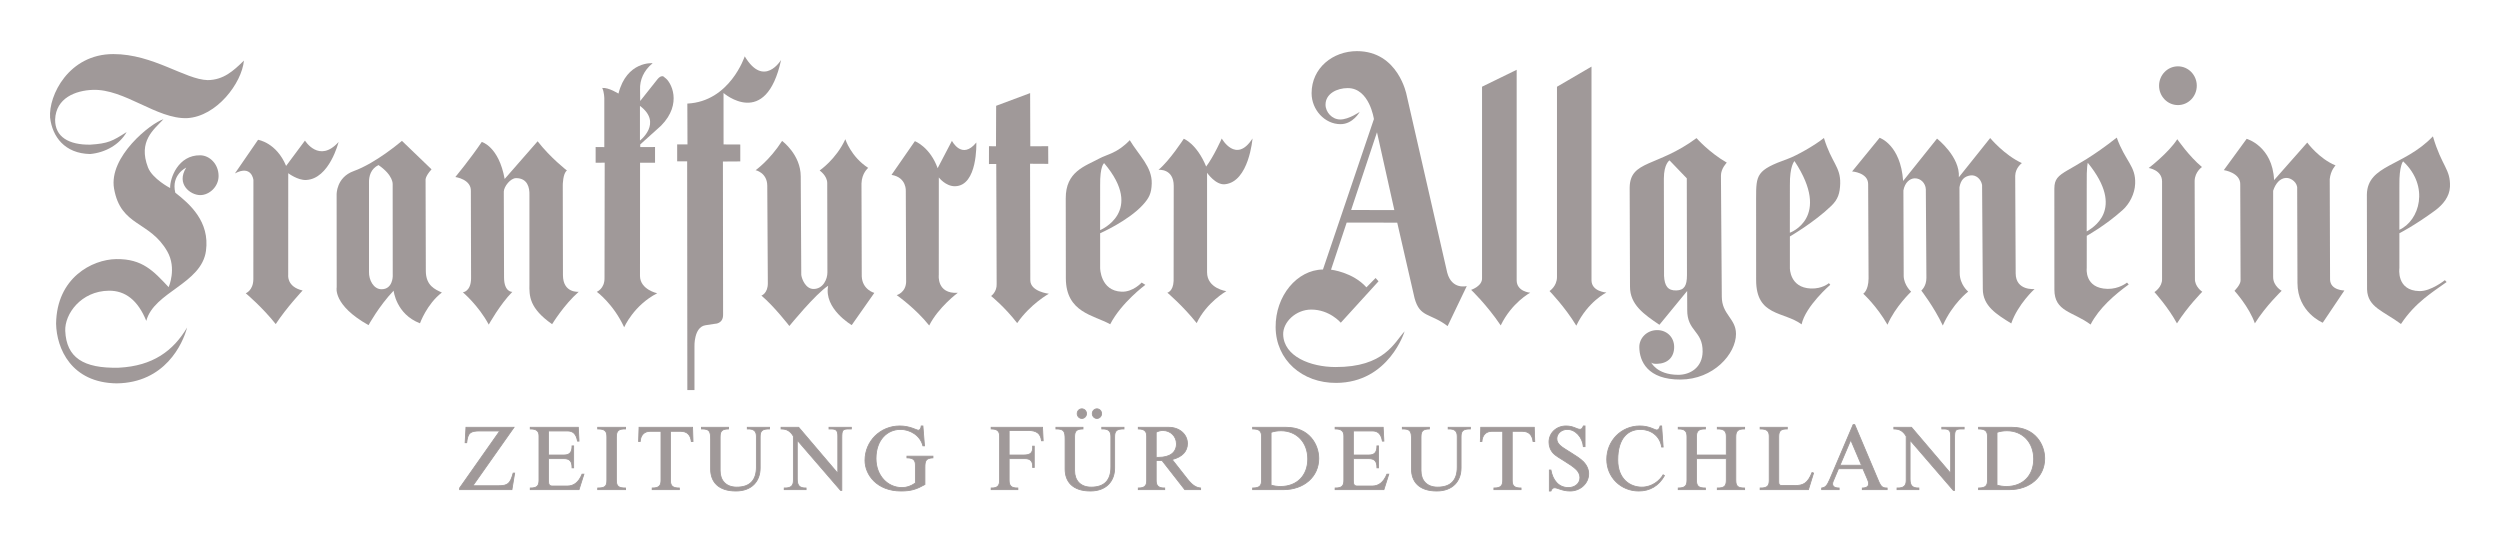 <svg width="212" height="46" viewBox="0 0 212 46" fill="none" xmlns="http://www.w3.org/2000/svg">
<g opacity="0.4">
<path d="M20.686 5.136C20.504 7.052 18.373 9.875 15.87 10.018C13.291 10.111 10.555 7.521 7.861 7.621C6.422 7.673 4.744 8.298 4.675 10.139C4.656 11.615 5.848 12.292 7.652 12.267C9.185 12.168 9.527 11.966 10.739 11.199C10.134 12.267 8.94 12.941 7.64 13.062C5.485 13.016 4.436 11.59 4.248 9.972C4.106 8.102 5.829 4.583 9.611 4.586C12.989 4.583 15.703 6.748 17.617 6.794C18.962 6.773 19.791 6.015 20.686 5.136Z" fill="#110000"/>
<path d="M16.979 13.169C17.783 13.178 18.536 13.917 18.536 14.924C18.536 15.831 17.753 16.548 16.973 16.545C16.151 16.542 14.908 15.616 15.791 14.212C15.791 14.212 14.497 14.812 14.863 16.337C16.081 17.291 17.805 18.778 17.466 21.272C17.085 24.071 13.058 24.748 12.405 27.211C11.697 25.459 10.621 24.636 9.234 24.652C6.872 24.677 5.476 26.627 5.533 28.056C5.63 30.308 7.042 31.258 10.086 31.181C12.961 31.032 14.691 29.755 15.867 27.773C15.492 29.18 13.983 32.46 9.893 32.51C6.044 32.46 4.801 29.556 4.756 27.453C4.804 23.549 7.822 21.996 9.868 21.971C12.072 21.943 13.01 22.974 14.3 24.35C14.3 24.35 15.008 22.766 14.189 21.325C12.698 18.704 10.24 19.238 9.672 15.992C9.2 13.287 12.789 10.439 13.862 10.109C13.037 10.995 11.697 11.973 12.547 14.191C12.916 15.163 14.428 15.946 14.428 15.946C14.403 15.113 15.105 13.141 16.979 13.169Z" fill="#110000"/>
<path d="M19.921 14.707L21.883 11.855C21.883 11.855 23.437 12.079 24.262 14.07L25.861 11.921C25.861 11.921 27.064 13.877 28.712 12.039C28.712 12.039 27.938 15.173 25.955 15.263C25.244 15.294 24.443 14.688 24.443 14.688L24.44 23.317C24.44 23.317 24.301 24.32 25.662 24.634C25.662 24.634 24.304 26.075 23.382 27.482C22.224 26.025 20.84 24.87 20.84 24.87C20.84 24.87 21.477 24.634 21.484 23.674L21.49 15.26C21.49 15.26 21.348 13.949 19.921 14.707Z" fill="#110000"/>
<path fill-rule="evenodd" clip-rule="evenodd" d="M34.084 11.945C34.084 11.945 31.905 13.821 29.994 14.508C28.507 15.042 28.546 16.496 28.546 16.496L28.552 24.36C28.552 24.36 28.198 25.866 31.252 27.572C31.252 27.572 32.129 25.96 33.38 24.649C33.38 24.649 33.583 26.64 35.614 27.416C35.614 27.416 36.198 25.779 37.471 24.807C36.896 24.543 36.113 24.227 36.11 22.975L36.089 15.284C36.089 15.284 36.025 14.989 36.594 14.359L34.084 11.945ZM32.095 13.998C31.457 14.312 31.27 14.921 31.291 15.527V23.049C31.27 23.726 31.669 24.528 32.355 24.528C33.298 24.528 33.304 23.438 33.304 23.438L33.298 15.623C33.298 15.623 33.371 14.871 32.095 13.998Z" fill="#110000"/>
<path d="M40.854 12.036C39.904 13.447 38.614 15.012 38.614 15.012C38.614 15.012 39.983 15.198 39.929 16.223L39.947 23.6C39.938 24.731 39.251 24.787 39.251 24.787C39.251 24.787 40.573 25.895 41.446 27.526C41.446 27.526 42.405 25.799 43.445 24.752C43.445 24.752 42.743 24.787 42.743 23.522L42.722 16.245C42.74 15.81 43.288 15.105 43.762 15.105C44.733 15.105 44.917 15.906 44.896 16.54V24.081C44.875 25.103 44.878 26.131 46.819 27.492C46.819 27.492 47.822 25.84 49.077 24.743C49.077 24.743 47.738 24.883 47.738 23.327L47.723 15.714C47.723 15.714 47.723 14.704 48.076 14.459C48.076 14.459 46.673 13.378 45.591 11.98L42.795 15.177C42.299 12.418 40.854 12.036 40.854 12.036Z" fill="#110000"/>
<path fill-rule="evenodd" clip-rule="evenodd" d="M56.369 6.579C56.094 6.235 55.725 6.756 55.725 6.756L54.289 8.564L54.277 7.586C54.247 6.791 54.579 5.98 55.347 5.359C55.347 5.359 53.149 5.157 52.445 7.937C52.445 7.937 51.611 7.406 51.069 7.458C51.239 7.809 51.245 8.337 51.245 8.337V12.475L50.51 12.468V13.801L51.278 13.795L51.263 23.591C51.269 24.492 50.607 24.746 50.607 24.746C50.607 24.746 52.004 25.75 52.929 27.753C52.929 27.753 53.733 25.893 55.731 24.868C55.731 24.868 54.295 24.566 54.271 23.414L54.277 13.798L55.547 13.801V12.468L54.295 12.472L54.292 12.248L56.055 10.661C57.911 8.782 56.901 6.906 56.369 6.579ZM54.268 8.98V11.919C54.268 11.919 56.212 10.431 54.268 8.98Z" fill="#110000"/>
<path d="M63.153 4.777C63.153 4.777 61.902 8.61 58.286 8.784L58.298 12.247H57.424V13.679L58.271 13.682L58.286 33.076H58.891V29.371C58.891 29.371 58.833 27.759 59.801 27.585L60.629 27.457C60.629 27.457 61.336 27.467 61.318 26.665L61.303 13.698L62.776 13.688V12.254L61.358 12.247L61.355 7.886C61.355 7.886 64.949 11.014 66.237 5.082C66.237 5.082 64.786 7.495 63.153 4.777Z" fill="#110000"/>
<path d="M66.322 11.951C65.26 13.603 64.075 14.432 64.075 14.432C64.075 14.432 65.043 14.628 65.064 15.731L65.112 24.014C65.115 24.887 64.568 25.067 64.568 25.067C65.635 25.959 66.938 27.645 66.938 27.645C66.938 27.645 69.139 24.937 70.228 24.232C69.838 26.179 72.226 27.568 72.226 27.568L74.143 24.837C74.143 24.837 73.121 24.57 73.076 23.43L73.054 15.572C73.076 14.675 73.623 14.237 73.623 14.237C72.153 13.289 71.685 11.805 71.685 11.805C70.902 13.51 69.505 14.457 69.505 14.457C69.505 14.457 70.149 14.895 70.149 15.526L70.164 23.095C70.17 23.679 69.795 24.505 68.988 24.505C68.326 24.505 67.996 23.679 67.948 23.316L67.903 14.973C67.903 13.1 66.322 11.951 66.322 11.951Z" fill="#110000"/>
<path d="M75.6 14.83L77.583 11.969C77.583 11.969 78.862 12.457 79.512 14.262L80.724 11.941C80.724 11.941 81.565 13.597 82.792 12.084C82.792 12.084 82.931 15.774 80.975 15.793C80.183 15.799 79.612 15.047 79.612 15.047L79.609 23.319C79.609 23.319 79.415 24.934 81.22 24.831C81.22 24.831 79.576 26.049 78.796 27.602C77.638 26.145 76.041 25.027 76.041 25.027C76.041 25.027 76.8 24.819 76.84 23.918L76.812 16.212C76.812 16.212 76.903 15.044 75.6 14.83Z" fill="#110000"/>
<path d="M84.461 12.405L83.866 12.398L83.863 13.911L84.482 13.905L84.516 24.08C84.546 24.76 84.044 25.102 84.044 25.102C84.044 25.102 85.19 26.015 86.257 27.4C87.37 25.782 88.945 24.909 88.945 24.909C88.945 24.909 87.37 24.735 87.37 23.763L87.349 13.886L88.893 13.895L88.887 12.398L87.37 12.405L87.355 7.895L84.473 8.972L84.461 12.405Z" fill="#110000"/>
<path fill-rule="evenodd" clip-rule="evenodd" d="M95.804 11.887C94.734 13.008 93.909 13.07 93.213 13.446C92.019 14.095 90.359 14.539 90.375 16.831L90.384 23.624C90.408 26.513 92.739 26.712 94.145 27.497C95.088 25.662 97.126 24.155 97.126 24.155L96.814 23.96C96.814 23.96 96.079 24.777 95.109 24.736C93.31 24.665 93.292 22.736 93.292 22.736V19.779C93.292 19.779 95.659 18.742 96.911 17.378C97.449 16.788 97.642 16.393 97.667 15.567C97.709 14.145 96.578 13.179 95.804 11.887ZM93.631 13.834C93.631 13.834 93.268 14.045 93.292 15.72L93.289 19.515C93.289 19.515 97.113 17.947 93.631 13.834Z" fill="#110000"/>
<path d="M98.238 14.401C99.166 13.649 100.385 11.767 100.385 11.767C100.385 11.767 101.479 12.171 102.283 14.124C102.942 13.245 103.604 11.745 103.604 11.745C103.604 11.745 104.82 13.923 106.213 11.742C106.213 11.742 105.917 15.426 103.867 15.625C103.078 15.702 102.359 14.649 102.359 14.649V23.088C102.359 24.468 103.994 24.691 103.994 24.691C103.994 24.691 102.31 25.645 101.479 27.4C100.321 25.943 98.991 24.819 98.991 24.819C98.991 24.819 99.487 24.719 99.523 23.818L99.532 15.768C99.532 14.264 98.238 14.401 98.238 14.401Z" fill="#110000"/>
<path fill-rule="evenodd" clip-rule="evenodd" d="M115.304 9.486C115.304 9.486 114.385 10.132 113.654 10.132C112.955 10.132 112.402 9.507 112.405 8.871C112.408 7.939 113.382 7.47 114.289 7.47C116.133 7.47 116.508 10.098 116.508 10.098L112.187 22.854C109.993 22.879 108.148 25.087 108.173 27.755C108.197 30.52 110.416 32.489 113.321 32.47C117.79 32.442 119.111 28.097 119.111 28.097C118.237 29.041 117.4 31.144 113.227 31.125C111.138 31.116 108.862 30.231 108.814 28.364C108.786 27.32 109.881 26.252 111.196 26.252C112.756 26.252 113.699 27.367 113.699 27.367L116.898 23.854L116.65 23.575L115.873 24.367C114.715 23.075 112.871 22.869 112.871 22.869L114.198 18.875L118.485 18.881L119.954 25.28C120.408 26.957 121.281 26.522 122.757 27.653L124.383 24.258C124.383 24.258 123.123 24.603 122.724 23.121L119.28 8.054C119.28 8.054 118.588 4.339 115.069 4.336C113.046 4.336 111.223 5.746 111.223 7.908C111.223 9.299 112.33 10.529 113.675 10.529C114.739 10.529 115.304 9.486 115.304 9.486ZM116.768 11.216L114.576 17.807L118.24 17.816L116.768 11.216Z" fill="#110000"/>
<path d="M125.677 23.585C125.707 24.268 124.752 24.579 124.752 24.579C124.752 24.579 126.1 25.865 127.261 27.595C128.199 25.654 129.762 24.821 129.762 24.821C129.762 24.821 128.613 24.737 128.613 23.765V5.918L125.677 7.353V23.585Z" fill="#110000"/>
<path d="M132.032 23.499C132.029 24.285 131.4 24.679 131.4 24.679C131.4 24.679 132.712 26.033 133.671 27.617C134.65 25.57 136.225 24.806 136.225 24.806C136.225 24.806 134.959 24.735 134.959 23.763V5.648L132.032 7.357V23.499Z" fill="#110000"/>
<path fill-rule="evenodd" clip-rule="evenodd" d="M143.865 11.711C140.524 14.186 138.223 13.562 138.196 15.92L138.224 24.303C138.217 25.84 139.421 26.666 140.718 27.542L143.07 24.675L143.076 26.263C143.058 28.123 144.403 28.024 144.382 29.819C144.367 31.155 143.336 31.791 142.302 31.785C140.467 31.776 140.004 30.707 140.004 30.707C140.004 30.707 140.034 30.863 140.5 30.853C141.404 30.835 141.972 30.307 141.969 29.415C141.963 28.561 141.31 27.977 140.497 27.993C139.638 28.008 139.01 28.679 139.013 29.428C139.019 30.62 139.705 32.198 142.507 32.186C145.301 32.176 147.212 30.015 147.212 28.319C147.212 26.996 146.008 26.685 146.008 25.151L145.936 14.901C145.93 14.289 146.432 13.792 146.432 13.792C144.908 12.91 143.865 11.711 143.865 11.711ZM143.04 15.124L141.576 13.599C141.576 13.599 141.099 13.888 141.096 15.131L141.111 23.39C141.153 24.268 141.449 24.651 142.16 24.629C142.819 24.607 143.055 24.241 143.055 23.324L143.04 15.124Z" fill="#110000"/>
<path fill-rule="evenodd" clip-rule="evenodd" d="M154.67 11.699C153.893 12.33 152.336 13.209 151.595 13.473C148.95 14.423 148.917 14.796 148.917 16.83L148.92 23.747C148.92 26.847 151.266 26.387 152.775 27.506C153.11 25.959 155.208 24.148 155.208 24.148L155.09 24.011C155.09 24.011 154.528 24.505 153.558 24.465C151.759 24.393 151.783 22.735 151.783 22.735V20.051C151.783 20.051 153.863 18.843 155.293 17.458C155.864 16.905 156.025 16.392 156.049 15.566C156.091 14.144 155.308 13.805 154.67 11.699ZM152.173 13.659C152.173 13.659 151.759 14.044 151.783 15.718L151.78 19.735C151.78 19.735 155.353 18.467 152.173 13.659Z" fill="#110000"/>
<path d="M159.392 11.684L157.059 14.538C157.059 14.538 158.419 14.634 158.419 15.61L158.455 23.614C158.44 24.664 158.002 24.906 158.002 24.906C158.002 24.906 159.154 25.95 160.058 27.537C160.717 25.999 162.065 24.735 162.065 24.735C162.065 24.735 161.46 24.192 161.433 23.418L161.409 16.147C161.533 15.476 161.953 15.137 162.358 15.122C162.869 15.106 163.283 15.526 163.311 16.051L163.359 23.573C163.359 24.291 162.927 24.639 162.927 24.639C162.927 24.639 164.006 26.027 164.75 27.605C165.566 25.748 166.902 24.726 166.902 24.726C166.902 24.726 166.183 24.148 166.183 23.151L166.162 15.88C166.276 15.234 166.582 14.967 167.062 14.88C167.555 14.79 167.988 15.178 168.081 15.684L168.142 24.505C168.142 25.959 169.324 26.664 170.554 27.428C171.117 25.791 172.532 24.508 172.532 24.508C172.532 24.508 170.929 24.682 170.929 23.17L170.89 14.905C170.908 14.221 171.455 13.83 171.455 13.83C169.959 13.146 168.768 11.705 168.768 11.705L166.11 15.032C166.231 13.293 164.26 11.755 164.26 11.755L161.385 15.346C161.173 12.271 159.392 11.684 159.392 11.684Z" fill="#110000"/>
<path fill-rule="evenodd" clip-rule="evenodd" d="M179.5 11.668C175.416 14.898 174.209 14.389 174.209 16.004L174.212 24.555C174.212 26.446 175.776 26.403 177.281 27.521C177.992 26.133 179.34 24.971 180.516 24.123L180.371 23.962C180.371 23.962 179.703 24.514 178.729 24.496C176.74 24.459 176.955 22.738 176.955 22.738L176.958 19.998C176.958 19.998 178.512 19.144 179.999 17.812C180.592 17.28 181.024 16.43 181.06 15.6C181.133 14.072 180.232 13.706 179.5 11.668ZM177.045 13.805C177.045 13.805 176.933 14.047 176.955 15.721L176.952 19.629C177.378 19.362 180.304 17.809 177.045 13.805Z" fill="#110000"/>
<path fill-rule="evenodd" clip-rule="evenodd" d="M206.311 11.562C203.859 14.134 200.763 13.948 200.711 16.495L200.727 24.552C200.787 26.064 202.093 26.356 203.602 27.475C204.814 25.642 206.298 24.766 207.471 23.918L207.326 23.757C207.326 23.757 206.147 24.704 205.174 24.685C203.184 24.648 203.469 22.735 203.469 22.735V19.778C203.469 19.778 204.735 19.144 206.513 17.837C207.151 17.364 207.716 16.684 207.756 15.858C207.825 14.33 207.06 14.134 206.311 11.562ZM203.783 13.681C203.783 13.681 203.444 14.044 203.469 15.718L203.466 19.486C205.174 18.722 206.054 15.802 203.783 13.681Z" fill="#110000"/>
<path d="M190.517 11.773L188.579 14.426C188.579 14.426 190.027 14.637 189.973 15.671L190 23.756C190.027 24.129 189.483 24.66 189.483 24.66C189.483 24.66 190.726 26.015 191.212 27.422C192.144 25.934 193.486 24.66 193.486 24.66C193.486 24.66 192.763 24.263 192.763 23.492V16.175C192.969 15.538 193.356 15.116 193.846 15.088C194.311 15.063 194.852 15.513 194.801 16.016L194.825 23.996C194.825 26.49 196.969 27.366 196.969 27.366L198.804 24.632C198.804 24.632 197.613 24.632 197.589 23.704L197.561 15.19C197.64 14.426 198.054 14.028 198.054 14.028C196.636 13.444 195.654 12.09 195.654 12.09L192.842 15.274C192.712 12.382 190.517 11.773 190.517 11.773Z" fill="#110000"/>
<path d="M184.634 11.805C183.86 12.997 182.209 14.246 182.209 14.246C182.209 14.246 183.343 14.411 183.343 15.389V23.654C183.367 24.344 182.696 24.769 182.696 24.769C182.696 24.769 183.86 26.043 184.607 27.425C185.511 25.99 186.753 24.741 186.753 24.741C186.753 24.741 186.103 24.319 186.13 23.629L186.106 15.33C186.13 14.56 186.726 14.165 186.726 14.165C185.616 13.237 184.634 11.805 184.634 11.805Z" fill="#110000"/>
<path d="M183.089 7.268C183.089 6.361 183.805 5.625 184.688 5.625C185.571 5.625 186.287 6.361 186.287 7.268C186.287 8.175 185.571 8.911 184.688 8.911C183.805 8.911 183.089 8.175 183.089 7.268Z" fill="#110000"/>
<path d="M39.514 36.236L39.442 37.544H39.575C39.672 36.699 39.874 36.544 40.697 36.544H42.38L38.976 41.383V41.523H43.411L43.644 40.116H43.517C43.269 41.007 43.076 41.191 42.269 41.191H40.098L43.59 36.236H39.514ZM49.041 36.236H44.965V36.376C45.488 36.367 45.706 36.553 45.706 36.969V40.715C45.706 41.169 45.57 41.392 44.965 41.383V41.523H49.101L49.518 40.206H49.361C49.056 40.955 48.614 41.215 48.112 41.215H46.828C46.604 41.215 46.513 41.091 46.513 40.799V38.892H47.807C48.33 38.892 48.509 39.122 48.509 39.675H48.645V37.814H48.509C48.509 38.324 48.33 38.585 47.837 38.585H46.513V36.544H48.112C48.584 36.544 48.859 36.777 48.974 37.407H49.101L49.041 36.236ZM50.685 36.376C51.305 36.367 51.462 36.569 51.462 37.038V40.715C51.462 41.231 51.32 41.383 50.685 41.383V41.523H53.047V41.383C52.448 41.383 52.27 41.237 52.27 40.722V37.044C52.27 36.485 52.502 36.367 53.047 36.376V36.236H50.685V36.376ZM56.052 36.575V40.715C56.052 41.129 55.94 41.392 55.305 41.383V41.523H57.609V41.383C57.098 41.383 56.859 41.246 56.859 40.778V36.575H57.705C58.289 36.575 58.558 36.898 58.624 37.438H58.767L58.73 36.236H54.192L54.153 37.438H54.289C54.325 36.883 54.646 36.575 55.133 36.575H56.052ZM59.483 36.376C60.172 36.361 60.26 36.584 60.26 37.261V39.777C60.26 40.837 60.895 41.638 62.407 41.638C63.761 41.638 64.462 40.784 64.462 39.69V37.044C64.462 36.538 64.626 36.367 65.254 36.376V36.236H63.371V36.376C63.945 36.351 64.142 36.569 64.142 37.022V39.6C64.142 40.731 63.595 41.309 62.473 41.309C61.554 41.309 61.067 40.737 61.067 39.914V37.044C61.067 36.529 61.249 36.383 61.778 36.376V36.236H59.483V36.376ZM72.193 36.236H70.3V36.376H70.503C70.935 36.376 71.047 36.538 71.047 36.985V40.138L67.727 36.236H66.234V36.376C66.712 36.376 67.011 36.538 67.28 36.991V40.731C67.28 41.184 67.093 41.399 66.503 41.383V41.523H68.356V41.383C67.812 41.392 67.609 41.191 67.609 40.632V37.33L71.28 41.585H71.386V37.122C71.386 36.46 71.452 36.376 71.99 36.376H72.193V36.236ZM78.263 36.122H78.121C78.097 36.345 78.007 36.485 77.879 36.485C77.716 36.485 77.172 36.122 76.304 36.122C74.651 36.122 73.351 37.414 73.351 39.044C73.351 40.253 74.367 41.638 76.407 41.638C77.269 41.638 77.722 41.483 78.433 41.085V39.631C78.433 39.038 78.532 38.861 79.113 38.824V38.684H76.909V38.824C77.499 38.83 77.626 39.06 77.626 39.461V40.961C77.224 41.237 76.894 41.346 76.477 41.346C75.286 41.346 74.285 40.352 74.285 38.883C74.285 37.261 75.27 36.414 76.356 36.414C77.157 36.414 78.037 36.898 78.263 37.808H78.397L78.263 36.122ZM88.406 36.236H84.05V36.376C84.528 36.376 84.766 36.529 84.766 36.991V40.715C84.766 41.16 84.618 41.399 84.05 41.383V41.523H86.314V41.383C85.761 41.392 85.574 41.206 85.574 40.731V38.892H86.904C87.4 38.892 87.593 39.122 87.569 39.638H87.705V37.836H87.569C87.608 38.429 87.345 38.585 86.822 38.585H85.574V36.501H87.167C87.914 36.501 88.243 36.761 88.319 37.376H88.461L88.406 36.236ZM89.543 36.376C90.233 36.361 90.32 36.584 90.32 37.261V39.777C90.32 40.837 90.958 41.638 92.467 41.638C93.821 41.638 94.522 40.784 94.522 39.69V37.044C94.522 36.538 94.686 36.367 95.315 36.376V36.236H93.431V36.376C94.006 36.351 94.202 36.569 94.202 37.022V39.6C94.202 40.731 93.655 41.309 92.533 41.309C91.614 41.309 91.127 40.737 91.127 39.914V37.044C91.127 36.529 91.309 36.383 91.838 36.376V36.236H89.543V36.376ZM91.741 34.668C91.523 34.668 91.345 34.851 91.345 35.075C91.345 35.298 91.523 35.485 91.741 35.485C91.959 35.485 92.137 35.298 92.137 35.075C92.137 34.851 91.959 34.668 91.741 34.668ZM93.02 34.668C92.802 34.668 92.624 34.851 92.624 35.075C92.624 35.298 92.802 35.485 93.02 35.485C93.238 35.485 93.416 35.298 93.416 35.075C93.416 34.851 93.238 34.668 93.02 34.668ZM99.396 38.97C100.273 38.746 100.696 38.252 100.696 37.616C100.696 36.83 100.01 36.236 99.121 36.236H96.527V36.376C97.071 36.376 97.237 36.6 97.237 36.985V40.762C97.237 41.129 97.117 41.392 96.527 41.383V41.523H98.767V41.383C98.141 41.399 98.045 41.091 98.045 40.731V39.044H98.537L100.472 41.523H101.812V41.383C101.4 41.346 101.08 41.122 100.675 40.6L99.396 38.97ZM98.045 36.647C98.284 36.538 98.426 36.507 98.619 36.507C99.263 36.507 99.762 37.001 99.762 37.637C99.762 38.383 99.194 38.783 98.253 38.783H98.045V36.647ZM106.223 36.376C106.776 36.376 106.978 36.538 106.978 37.022V40.715C106.978 41.16 106.851 41.383 106.223 41.383V41.523H108.832C110.582 41.523 111.831 40.414 111.831 38.877C111.831 37.69 111.008 36.236 109.064 36.236H106.223V36.376ZM107.786 36.662C108.04 36.575 108.33 36.529 108.623 36.529C109.959 36.529 110.897 37.507 110.897 38.923C110.897 40.33 109.983 41.253 108.593 41.253C108.287 41.253 108.04 41.215 107.786 41.138V36.662ZM117.294 36.236H113.218V36.376C113.744 36.367 113.959 36.553 113.959 36.969V40.715C113.959 41.169 113.826 41.392 113.218 41.383V41.523H117.354L117.771 40.206H117.614C117.309 40.955 116.867 41.215 116.369 41.215H115.081C114.857 41.215 114.766 41.091 114.766 40.799V38.892H116.06C116.583 38.892 116.765 39.122 116.765 39.675H116.898V37.814H116.765C116.765 38.324 116.583 38.585 116.09 38.585H114.766V36.544H116.369C116.837 36.544 117.115 36.777 117.227 37.407H117.354L117.294 36.236ZM118.917 36.376C119.603 36.361 119.694 36.584 119.694 37.261V39.777C119.694 40.837 120.329 41.638 121.841 41.638C123.192 41.638 123.897 40.784 123.897 39.69V37.044C123.897 36.538 124.06 36.367 124.689 36.376V36.236H122.805V36.376C123.38 36.351 123.573 36.569 123.573 37.022V39.6C123.573 40.731 123.029 41.309 121.907 41.309C120.988 41.309 120.501 40.737 120.501 39.914V37.044C120.501 36.529 120.68 36.383 121.212 36.376V36.236H118.917V36.376ZM127.431 36.575V40.715C127.431 41.129 127.319 41.392 126.684 41.383V41.523H128.985V41.383C128.477 41.383 128.238 41.246 128.238 40.778V36.575H129.081C129.665 36.575 129.934 36.898 130.003 37.438H130.146L130.106 36.236H125.568L125.532 37.438H125.665C125.704 36.883 126.025 36.575 126.512 36.575H127.431ZM134.411 36.122H134.269C134.203 36.314 134.115 36.407 133.988 36.407C133.71 36.407 133.426 36.122 132.806 36.122C131.984 36.122 131.355 36.715 131.355 37.491C131.355 37.824 131.467 38.175 131.736 38.454C132.096 38.824 133.193 39.33 133.689 39.836C133.882 40.038 133.979 40.268 133.979 40.507C133.979 40.992 133.568 41.346 133 41.346C132.156 41.346 131.675 40.715 131.518 39.861H131.385V41.638H131.518C131.594 41.445 131.69 41.361 131.827 41.361C132.087 41.361 132.483 41.638 133.142 41.638C134.015 41.638 134.72 40.983 134.72 40.175C134.72 39.846 134.584 39.476 134.269 39.153C133.777 38.647 132.597 38.085 132.268 37.746C132.111 37.584 132.02 37.438 132.02 37.19C132.02 36.761 132.416 36.414 132.909 36.414C133.589 36.414 134.188 37.053 134.269 37.877H134.411V36.122ZM140.908 36.122H140.781C140.736 36.339 140.609 36.469 140.497 36.469C140.319 36.469 139.887 36.122 139.055 36.122C137.492 36.122 136.253 37.376 136.253 38.954C136.253 40.461 137.447 41.638 138.964 41.638C139.914 41.638 140.654 41.2 141.147 40.336L141.035 40.262C140.751 40.753 140.101 41.309 139.227 41.309C138.233 41.309 137.187 40.632 137.187 39.007C137.187 37.147 138.045 36.414 139.116 36.414C139.953 36.414 140.766 36.929 140.908 37.907H141.035L140.908 36.122ZM143.862 38.892H146.39V40.715C146.39 41.222 146.217 41.392 145.628 41.383V41.523H147.943V41.383C147.39 41.383 147.197 41.253 147.197 40.722V37.044C147.197 36.569 147.354 36.367 147.943 36.376V36.236H145.628V36.376C146.238 36.361 146.39 36.584 146.39 37.029V38.585H143.862V37.044C143.862 36.591 143.995 36.361 144.618 36.376V36.236H142.314V36.376C142.928 36.361 143.055 36.622 143.055 37.038V40.715C143.055 41.175 142.913 41.383 142.314 41.383V41.523H144.618V41.383C144.056 41.383 143.862 41.237 143.862 40.722V38.892ZM153.79 40.116L153.663 40.069C153.289 41.007 152.902 41.175 152.182 41.175H151.136C150.912 41.175 150.837 41.1 150.837 40.868V37.044C150.837 36.544 150.994 36.367 151.562 36.376V36.236H149.259V36.376C149.903 36.361 150.03 36.615 150.03 37.038V40.715C150.03 41.169 149.903 41.399 149.259 41.383V41.523H153.355L153.79 40.116ZM157.279 36.007H157.146L155.172 40.638C154.933 41.191 154.797 41.337 154.477 41.383V41.523H155.958V41.383C155.598 41.383 155.405 41.262 155.405 41.029C155.405 40.967 155.42 40.892 155.45 40.821L155.904 39.746H157.975L158.365 40.653C158.44 40.821 158.461 40.923 158.461 41.014C158.461 41.253 158.268 41.383 157.932 41.383H157.923V41.523H160.03V41.383C159.68 41.383 159.523 41.315 159.314 40.821L157.279 36.007ZM156.944 37.308L157.857 39.454H156.031L156.944 37.308ZM166.558 36.236H164.665V36.376H164.868C165.303 36.376 165.415 36.538 165.415 36.985V40.138L162.095 36.236H160.599V36.376C161.077 36.376 161.376 36.538 161.645 36.991V40.731C161.645 41.184 161.457 41.399 160.868 41.383V41.523H162.721V41.383C162.177 41.392 161.974 41.191 161.974 40.632V37.33L165.645 41.585H165.75V37.122C165.75 36.46 165.817 36.376 166.355 36.376H166.558V36.236ZM167.782 36.376C168.335 36.376 168.538 36.538 168.538 37.022V40.715C168.538 41.16 168.411 41.383 167.782 41.383V41.523H170.391C172.142 41.523 173.39 40.414 173.39 38.877C173.39 37.69 172.568 36.236 170.624 36.236H167.782V36.376ZM169.345 36.662C169.599 36.575 169.892 36.529 170.183 36.529C171.522 36.529 172.456 37.507 172.456 38.923C172.456 40.33 171.543 41.253 170.152 41.253C169.847 41.253 169.599 41.215 169.345 41.138V36.662Z" fill="#110000" stroke="#110000" stroke-width="0.072" stroke-miterlimit="3.864"/>
</g>
</svg>
